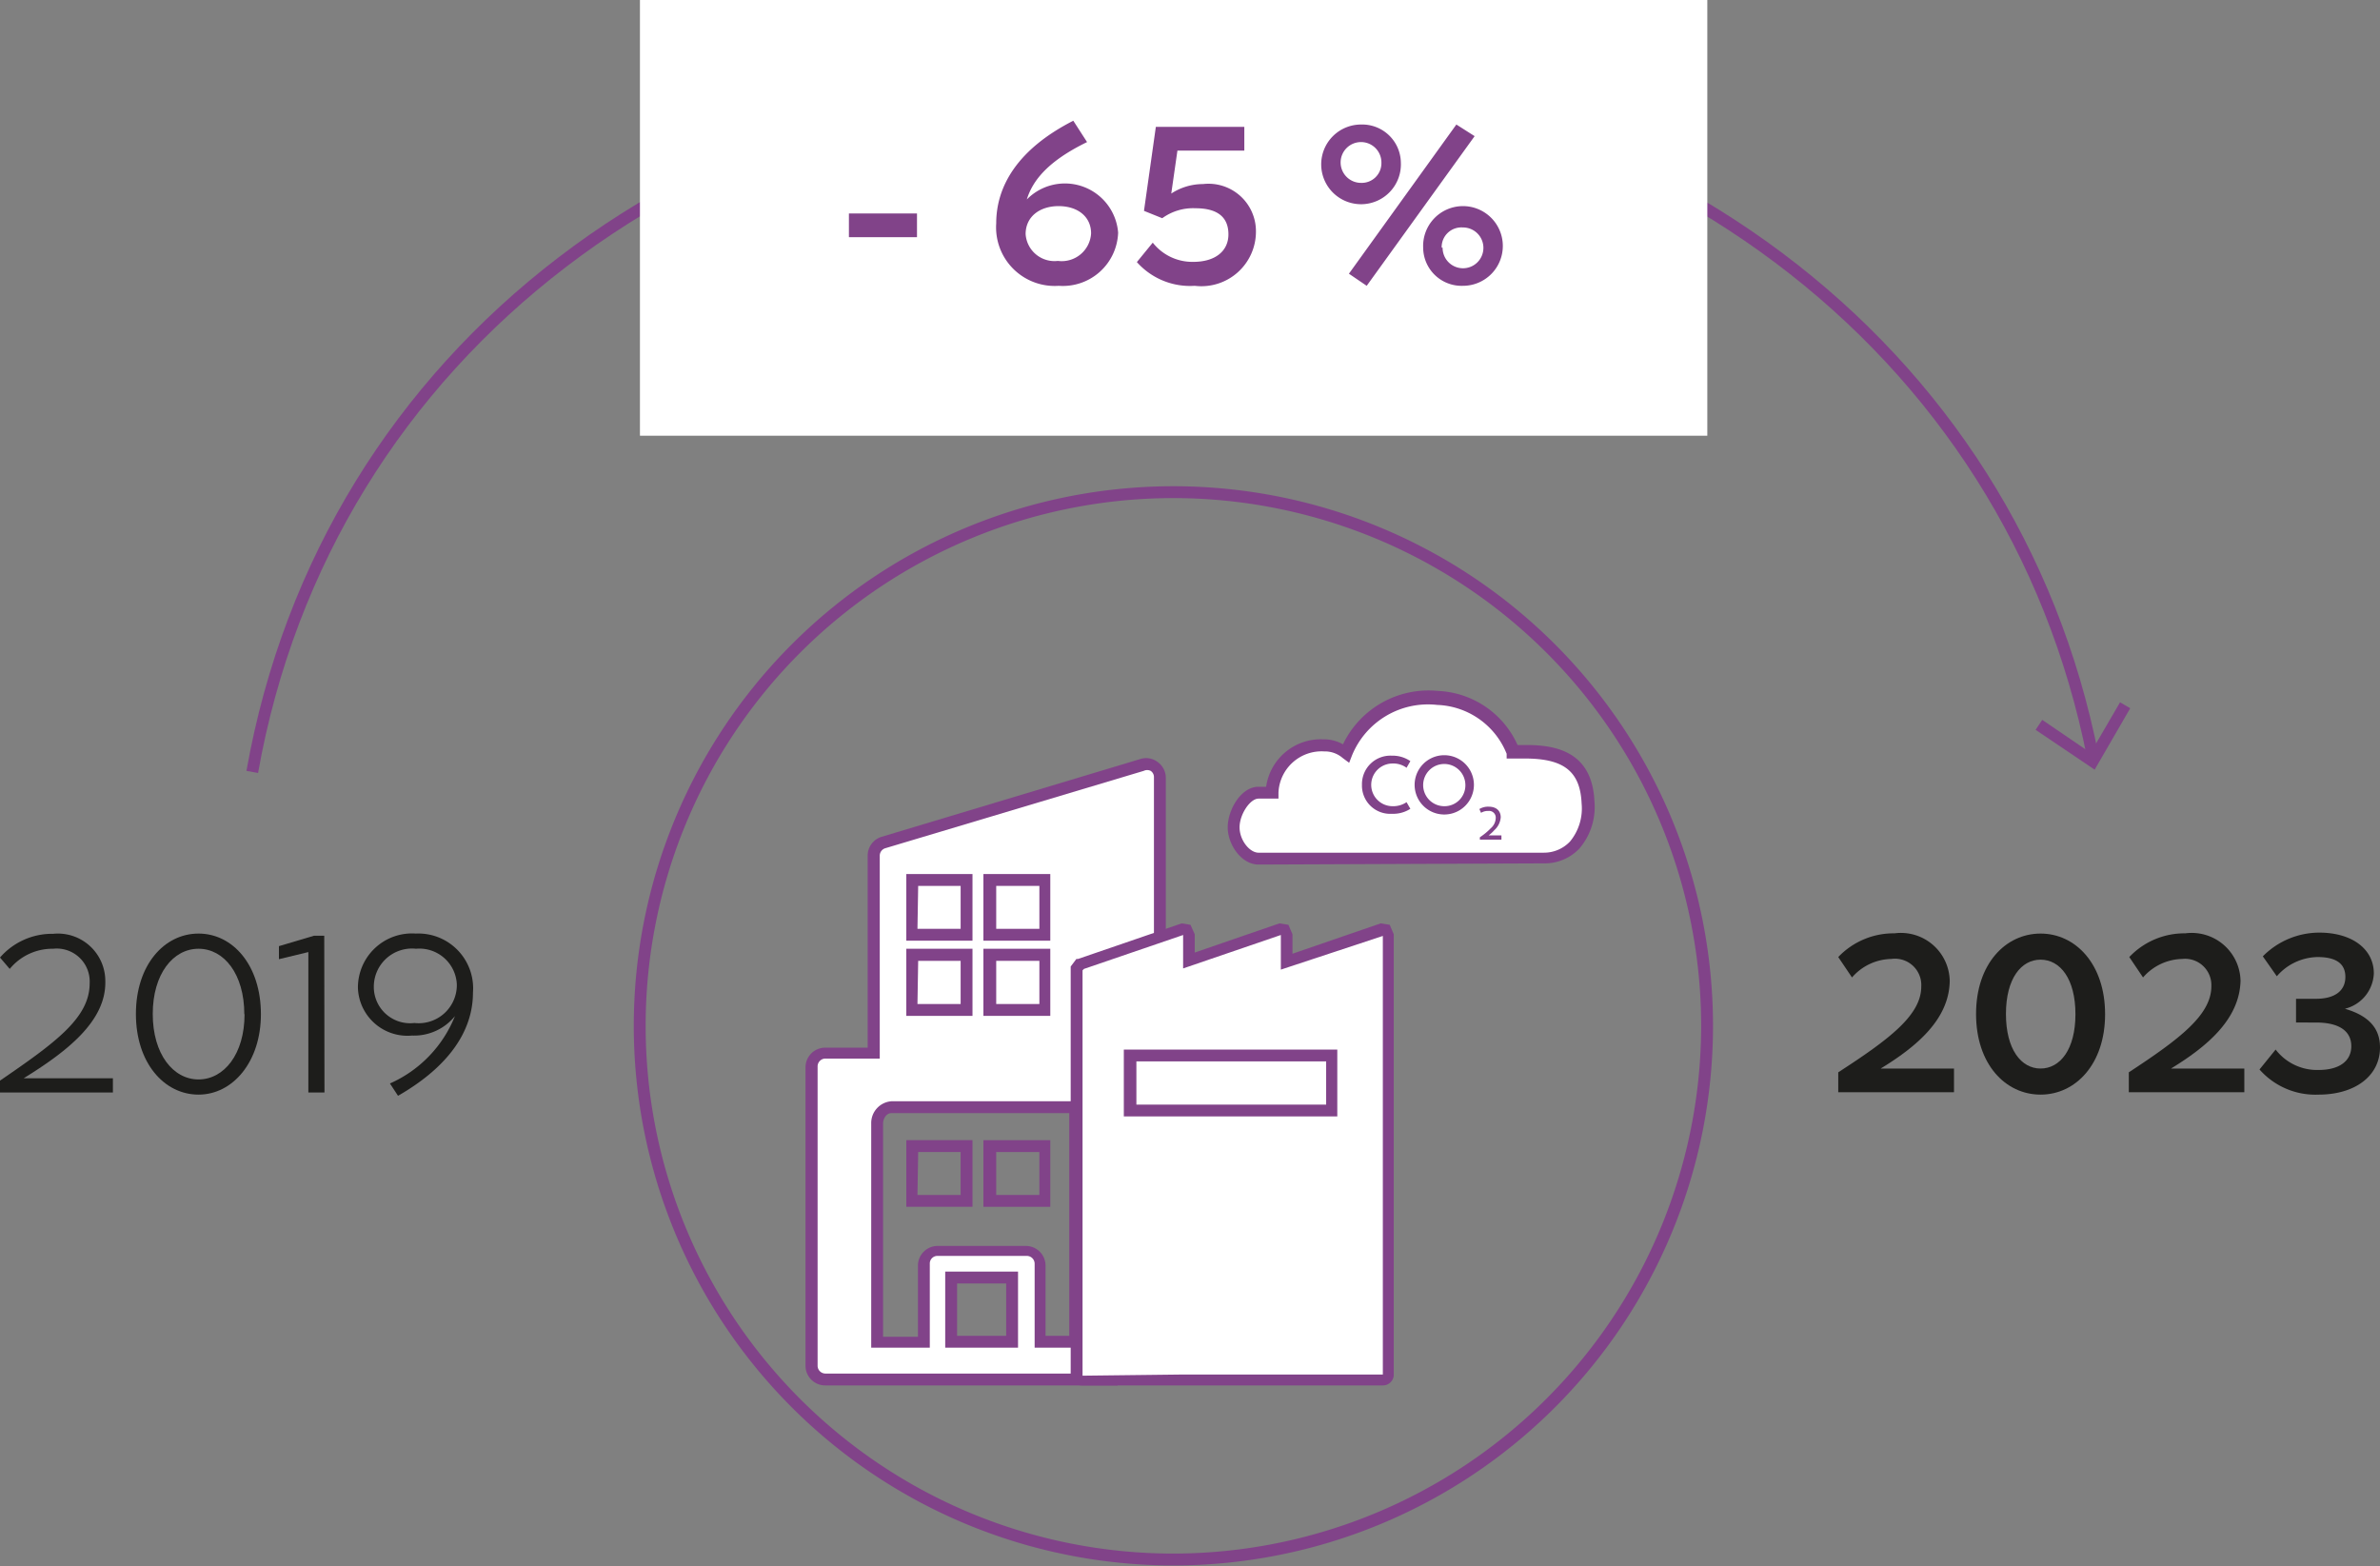 <?xml version="1.0" encoding="utf-8"?>
<svg xmlns="http://www.w3.org/2000/svg" viewBox="0 0 100.34 66.04">
  <rect x="0" y="0" width="100.34" height="66.04" fill="#808080" stroke="none"/>
  <defs>
    <style>.cls-1{fill:#fff;}.cls-2{fill:#814389;}.cls-3{fill:#1d1d1b;}</style>
  </defs>
  <g id="Calque_2" data-name="Calque 2">
    <g id="Calque_1-2" data-name="Calque 1">
      <path class="cls-1" d="M65.09,36.16c1.11,0,1.9-.9,1.84-2.35-.08-1.69-1.16-2.12-2.64-2.12l-.55,0c-.15-1-1.67-2.22-3.17-2.27a3.72,3.72,0,0,0-3.83,2.37,1.54,1.54,0,0,0-1-.33,2.06,2.06,0,0,0-2.17,2h-.56c-.55,0-1.05.84-1.05,1.46s.5,1.32,1.05,1.32h1.88Z"/>
      <path class="cls-2" d="M53.06,36.45c-.73,0-1.3-.85-1.3-1.57s.55-1.71,1.3-1.71h.32a2.33,2.33,0,0,1,2.4-2,1.66,1.66,0,0,1,.84.21,4,4,0,0,1,4-2.25,3.86,3.86,0,0,1,3.36,2.28l.36,0h0c1.19,0,2.78.24,2.88,2.36a2.69,2.69,0,0,1-.63,2,2,2,0,0,1-1.46.63h0Zm0-2.78c-.36,0-.8.67-.8,1.21s.42,1.07.8,1.07h1.88l10.14,0a1.51,1.51,0,0,0,1.11-.47,2.19,2.19,0,0,0,.49-1.61c-.06-1.35-.75-1.89-2.39-1.89l-.77,0,0-.2a3.28,3.28,0,0,0-2.93-2.06A3.46,3.46,0,0,0,57,31.85l-.12.31-.27-.2a1.15,1.15,0,0,0-.78-.28,1.82,1.82,0,0,0-1.93,1.74v.25Z"/>
      <path class="cls-1" d="M48.9,39.4V32.76a.59.59,0,0,0-.75-.55l-10.9,3.31a.58.58,0,0,0-.41.55v8.31h-2a.58.58,0,0,0-.58.58V57.58a.58.58,0,0,0,.58.58H47.12m-4.45-1.59H40.11V53.86h2.56Zm2.7,0H43.83V53.28a.58.58,0,0,0-.58-.58H39.53a.58.58,0,0,0-.58.58v3.29H37V47.36a.67.67,0,0,1,.6-.68h7.79Z"/>
      <path class="cls-2" d="M47.12,58.41H34.79a.83.83,0,0,1-.83-.83V45a.83.83,0,0,1,.83-.83h1.79V36.07a.83.83,0,0,1,.59-.79L48.08,32a.8.8,0,0,1,.73.13.82.82,0,0,1,.34.66V39.4h-.5V32.76a.31.31,0,0,0-.14-.26.33.33,0,0,0-.29,0L37.33,35.76a.33.33,0,0,0-.24.31v8.56H34.8a.33.33,0,0,0-.33.33V57.58a.33.33,0,0,0,.33.33H47.12Zm-1.5-1.59h-2V53.28a.33.33,0,0,0-.33-.33H39.53a.32.32,0,0,0-.33.33v3.54H36.73V47.36a.92.92,0,0,1,.85-.93h8Zm-1.54-.5h1V46.93H37.58c-.22,0-.35.25-.35.43v9H38.7v-3a.83.83,0,0,1,.83-.83h3.72a.83.83,0,0,1,.83.83Zm-1.16.5H39.85V53.61h3.07Zm-2.57-.5h2.07V54.11H40.35Z"/>
      <path class="cls-1" d="M58.42,39.19l-.19,0-4,1.37V39.36l-.09-.17-.19,0-3.84,1.32V39.36L50,39.19l-.19,0-4.31,1.48-.14.19V58a.21.21,0,0,0,.21.2H58.3a.2.2,0,0,0,.21-.2V39.36Z"/>
      <path class="cls-2" d="M58.3,58.41H45.6a.46.46,0,0,1-.46-.45V40.75l.24-.32.07,0,4.37-1.5.37.06.18.4v.77l3.57-1.23.38.06.17.4v.82l3.72-1.28.38.06.17.4V58A.46.46,0,0,1,58.3,58.41ZM45.64,40.91V58l4.27-.05H58.3l0-18.49L54,40.88V39.42l-4.12,1.41V39.42l-4.18,1.43Z"/>
      <path class="cls-2" d="M41,50.88H38.21V48.07H41Zm-2.32-.5h1.82V48.57H38.71Z"/>
      <path class="cls-2" d="M44.28,50.88H41.46V48.07h2.82ZM42,50.38h1.82V48.57H42Z"/>
      <path class="cls-2" d="M56.38,47.07h-9V44.25h9Zm-8.47-.5h8V44.75h-8Z"/>
      <path class="cls-2" d="M41,39.66H38.21V36.85H41Zm-2.32-.5h1.82V37.35H38.71Z"/>
      <path class="cls-2" d="M44.28,39.66H41.46V36.85h2.82ZM42,39.16h1.82V37.35H42Z"/>
      <path class="cls-2" d="M41,42.83H38.21V40H41Zm-2.32-.5h1.82V40.51H38.71Z"/>
      <path class="cls-2" d="M44.28,42.83H41.46V40h2.82ZM42,42.33h1.82V40.51H42Z"/>
      <path class="cls-2" d="M10.88,32.59l-.49-.09C13.56,14.63,29.27,2.61,49.48,2.61c19.9,0,35.57,11.76,39,29.26L88,32C84.6,14.71,69.14,3.11,49.48,3.11,29.52,3.11,14,15,10.88,32.59Z"/>
      <polygon class="cls-2" points="85.82 30.77 86.1 30.35 88.14 31.74 89.38 29.61 89.81 29.86 88.31 32.45 85.82 30.77"/>
      <rect class="cls-1" x="26.98" width="45" height="18.37"/>
      <path class="cls-2" d="M35.79,10v-1h2.87v1Z"/>
      <path class="cls-2" d="M44.64,12.05A2.47,2.47,0,0,1,42,9.42c0-1.57.9-3.13,3.25-4.33l.58.9c-1.64.8-2.29,1.61-2.54,2.42a2.25,2.25,0,0,1,3.85,1.4A2.33,2.33,0,0,1,44.64,12.05Zm-1.4-2.18A1.22,1.22,0,0,0,44.6,11,1.24,1.24,0,0,0,46,9.84c0-.72-.58-1.15-1.37-1.15S43.24,9.13,43.24,9.87Z"/>
      <path class="cls-2" d="M50.37,12.05a3,3,0,0,1-2.44-1l.67-.82a2.12,2.12,0,0,0,1.71.81c.92,0,1.48-.45,1.48-1.16s-.44-1.1-1.39-1.1A2.21,2.21,0,0,0,49,9.2l-.77-.31.5-3.54h3.73v1H49.64l-.26,1.81a2.45,2.45,0,0,1,1.34-.4,2,2,0,0,1,2.23,2A2.3,2.3,0,0,1,50.37,12.05Z"/>
      <path class="cls-2" d="M59.06,6.86a1.68,1.68,0,1,1-1.68-1.61A1.63,1.63,0,0,1,59.06,6.86Zm-.82,0a.86.86,0,1,0-.86.85A.83.83,0,0,0,58.24,6.86Zm-.62,5.19-.75-.51L61.4,5.25l.77.49ZM60,10.44a1.68,1.68,0,1,1,1.67,1.61A1.62,1.62,0,0,1,60,10.44Zm.82,0a.86.86,0,1,0,.85-.85A.83.83,0,0,0,60.78,10.44Z"/>
      <path class="cls-3" d="M1,45.46H4.76v.6H0v-.5c2.35-1.61,3.78-2.65,3.78-4.1A1.39,1.39,0,0,0,2.24,40a2.33,2.33,0,0,0-1.83.85L0,40.37a2.91,2.91,0,0,1,2.24-1,2,2,0,0,1,2.2,2C4.48,43.09,2.74,44.38,1,45.46Z"/>
      <path class="cls-3" d="M11,42.76c0,2-1.18,3.39-2.63,3.39s-2.64-1.34-2.64-3.4,1.19-3.39,2.64-3.39S11,40.7,11,42.76Zm-.7,0c0-1.7-.86-2.76-1.93-2.76s-1.93,1.06-1.93,2.75.86,2.76,1.93,2.76S10.31,44.45,10.31,42.76Z"/>
      <path class="cls-3" d="M13.68,46.06H13V40.14l-1.24.3v-.55l1.48-.44h.43Z"/>
      <path class="cls-3" d="M17.53,39.36a2.31,2.31,0,0,1,2.41,2.49c0,1.6-1,3.11-3.16,4.35l-.34-.52a5.23,5.23,0,0,0,2.74-2.84,2.22,2.22,0,0,1-1.81.82,2.09,2.09,0,0,1-2.28-2A2.28,2.28,0,0,1,17.53,39.36Zm1.73,2.15A1.58,1.58,0,0,0,17.54,40a1.61,1.61,0,0,0-1.78,1.61,1.53,1.53,0,0,0,1.71,1.52A1.61,1.61,0,0,0,19.26,41.51Z"/>
      <path class="cls-3" d="M79.29,45.05h3.09v1H77.5v-.84C79.66,43.81,81,42.8,81,41.59a1.11,1.11,0,0,0-1.26-1.16,2.25,2.25,0,0,0-1.66.78l-.58-.86a3.22,3.22,0,0,1,2.37-1,2.06,2.06,0,0,1,2.33,2C82.18,43,80.76,44.15,79.29,45.05Z"/>
      <path class="cls-3" d="M88.75,42.76c0,2.1-1.24,3.39-2.72,3.39s-2.72-1.28-2.72-3.4,1.25-3.39,2.72-3.39S88.75,40.64,88.75,42.76Zm-1.25,0c0-1.5-.65-2.3-1.47-2.3s-1.46.8-1.46,2.29.64,2.3,1.46,2.3S87.5,44.25,87.5,42.76Z"/>
      <path class="cls-3" d="M91.53,45.05h3.09v1H89.75v-.84c2.15-1.41,3.48-2.42,3.48-3.63A1.11,1.11,0,0,0,92,40.43a2.25,2.25,0,0,0-1.65.78l-.58-.86a3.2,3.2,0,0,1,2.36-1,2.06,2.06,0,0,1,2.33,2C94.42,43,93,44.15,91.53,45.05Z"/>
      <path class="cls-3" d="M97.75,46.15a3.14,3.14,0,0,1-2.49-1.06l.68-.84a2.2,2.2,0,0,0,1.81.86c.92,0,1.38-.41,1.38-1s-.44-1-1.49-1H96.8v-1h.84c.81,0,1.24-.35,1.24-.92s-.4-.84-1.17-.84a2.32,2.32,0,0,0-1.72.81l-.59-.84a3.35,3.35,0,0,1,2.38-1c1.39,0,2.3.7,2.3,1.72a1.6,1.6,0,0,1-1.22,1.49c1.14.33,1.48.94,1.48,1.63C100.34,45.36,99.29,46.15,97.75,46.15Z"/>
      <path class="cls-2" d="M49.47,66h0a22.75,22.75,0,0,1,0-45.5h0a22.75,22.75,0,0,1,0,45.5Zm0-45a22.25,22.25,0,0,0,0,44.5h0A22.28,22.28,0,0,0,71.72,43.31h0A22.26,22.26,0,0,0,49.48,21Z"/>
      <path class="cls-2" d="M57.42,33.09a1.2,1.2,0,0,1,1.26-1.23,1.31,1.31,0,0,1,.78.23l-.16.28a.94.94,0,0,0-.59-.18.9.9,0,1,0,0,1.8,1,1,0,0,0,.59-.17l.16.28a1.34,1.34,0,0,1-.78.21,1.19,1.19,0,0,1-1.26-1.22"/>
      <path class="cls-2" d="M59.64,33.09a1.25,1.25,0,0,1,2.5,0,1.25,1.25,0,0,1-2.5,0m2.14,0a.89.89,0,1,0-.89.9.88.88,0,0,0,.89-.9"/>
      <path class="cls-2" d="M62.39,35.3a2.67,2.67,0,0,0,.46-.38.59.59,0,0,0,.21-.44.28.28,0,0,0-.31-.29.55.55,0,0,0-.31.08l-.07-.16a.71.71,0,0,1,.39-.1c.32,0,.51.17.51.45A.81.81,0,0,1,63,35a1.45,1.45,0,0,1-.24.22h.54v.18h-.91Z"/>
    </g>
  </g>
</svg>